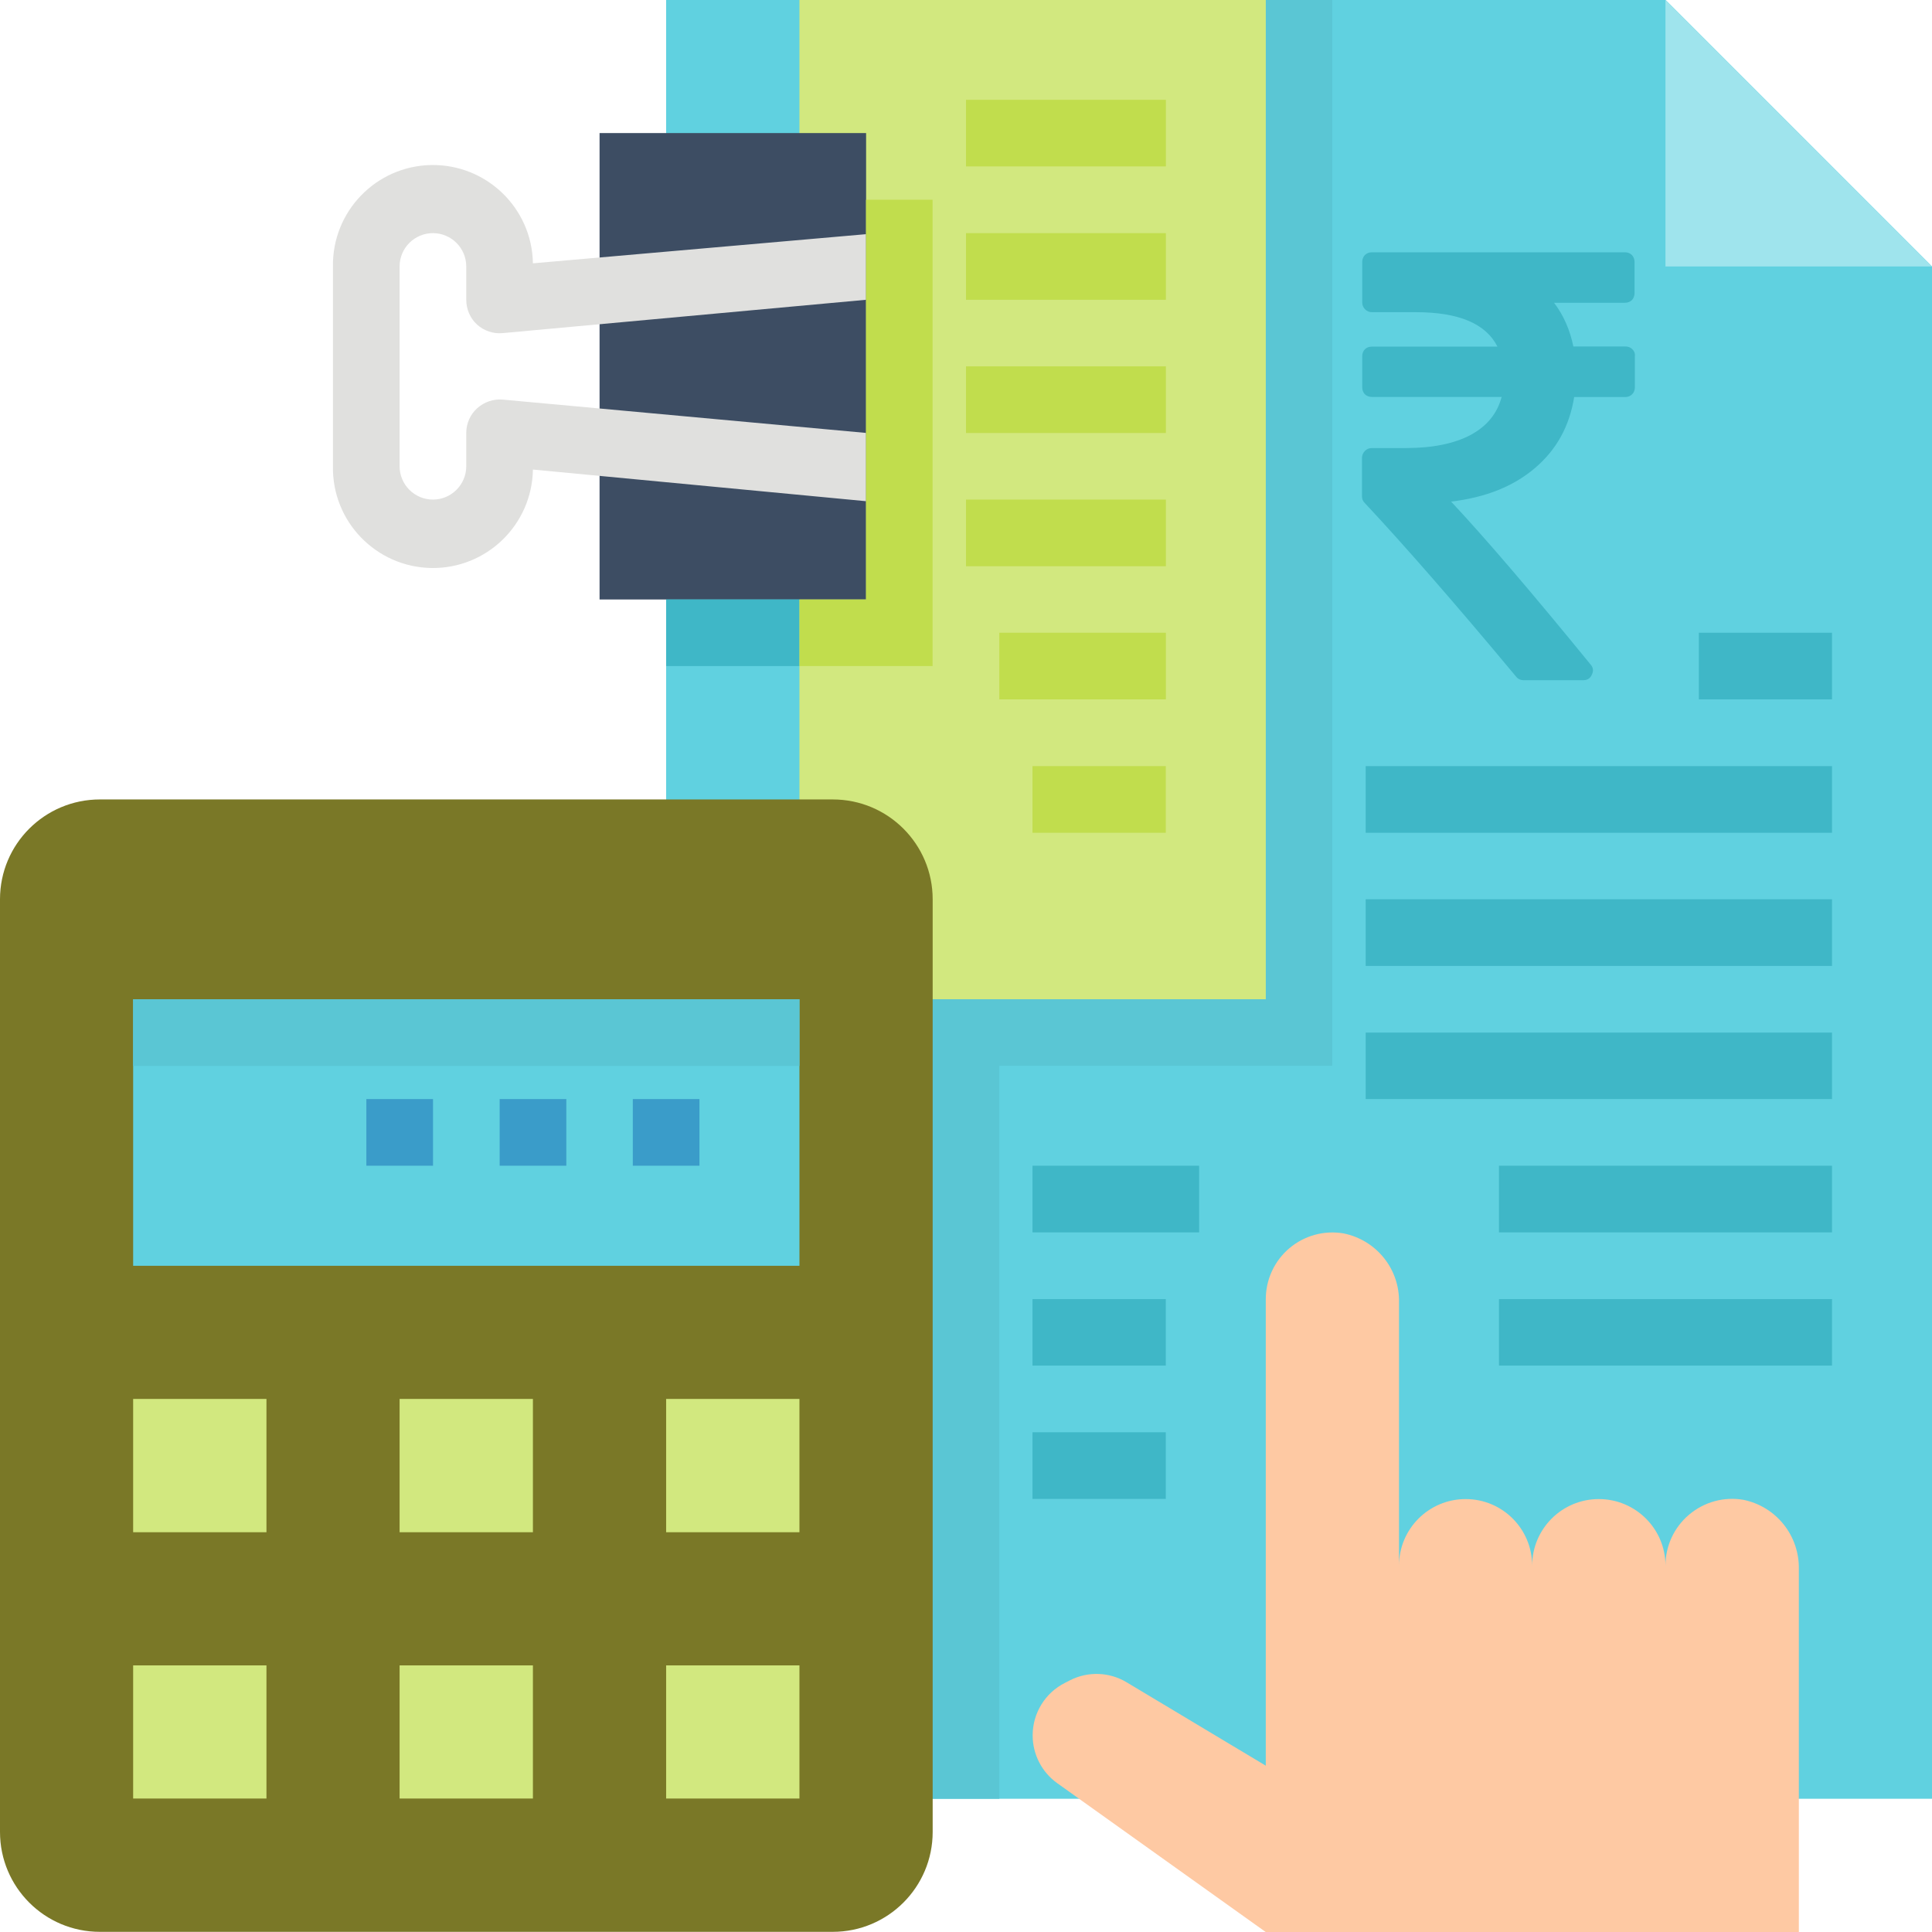 <?xml version="1.0" encoding="utf-8"?>
<!-- Generator: Adobe Illustrator 16.0.0, SVG Export Plug-In . SVG Version: 6.00 Build 0)  -->
<!DOCTYPE svg PUBLIC "-//W3C//DTD SVG 1.1//EN" "http://www.w3.org/Graphics/SVG/1.1/DTD/svg11.dtd">
<svg version="1.1" id="Layer_1" xmlns="http://www.w3.org/2000/svg" xmlns:xlink="http://www.w3.org/1999/xlink" x="0px" y="0px"
	 width="24px" height="24px" viewBox="0 0 24 24" enable-background="new 0 0 24 24" xml:space="preserve">
<g>
	<path fill="#60D1E0" d="M24,22.345H8.275V-0.001h12.415L24,3.31V22.345L24,22.345z"/>
	<path fill="#5AC6D4" d="M11.171,10.758H8.275v11.587h4.139V11.999C12.414,11.313,11.857,10.758,11.171,10.758z"/>
	<path fill="#5AC6D4" d="M10.758-0.001h5.792V13.24h-5.792V-0.001z"/>
	<path fill="#D2E87F" d="M9.931-0.001h5.793v12.414H9.931V-0.001z"/>
	<path fill="#C1DD4D" d="M12,1.24h2.483v0.827H12V1.24z"/>
	<path fill="#C1DD4D" d="M12,2.896h2.483v0.828H12V2.896z"/>
	<path fill="#C1DD4D" d="M12,4.551h2.483v0.828H12V4.551z"/>
	<path fill="#C1DD4D" d="M12,6.206h2.483v0.828H12V6.206z"/>
	<path fill="#C1DD4D" d="M12.414,7.86h2.069v0.828h-2.069V7.86z"/>
	<path fill="#C1DD4D" d="M12.826,9.517h1.656v0.828h-1.656V9.517z"/>
	<path fill="#FEC9A3" d="M21.656,18.631c-0.24-0.041-0.486,0.026-0.674,0.185s-0.293,0.39-0.293,0.633
		c0-0.457-0.371-0.827-0.828-0.827s-0.828,0.37-0.828,0.827c0-0.457-0.369-0.827-0.826-0.827s-0.828,0.37-0.828,0.827v-3.268
		c0.01-0.414-0.279-0.776-0.688-0.859c-0.24-0.041-0.486,0.025-0.674,0.184s-0.293,0.391-0.293,0.633v5.795l-1.727-1.035
		c-0.213-0.129-0.479-0.14-0.703-0.027l-0.064,0.033c-0.246,0.123-0.402,0.376-0.402,0.652c0,0.235,0.113,0.457,0.305,0.594
		l2.594,1.852h6.619v-4.508C22.354,19.075,22.064,18.714,21.656,18.631z"/>
	<path fill="#7A7827" d="M1.241,9.931h9.104c0.686,0,1.241,0.555,1.241,1.24v11.586c0,0.686-0.556,1.241-1.241,1.241H1.241
		C0.554,23.998,0,23.442,0,22.757V11.171C0,10.485,0.556,9.931,1.241,9.931z"/>
	<path fill="#60D1E0" d="M1.654,12.413h8.277v3.311H1.654V12.413z"/>
	<path fill="#5AC6D4" d="M1.654,12.413h8.277v0.828H1.654V12.413z"/>
	<path fill="#D2E87F" d="M1.654,17.378H3.31v1.656H1.654V17.378z"/>
	<path fill="#D2E87F" d="M4.964,17.378H6.62v1.656H4.964V17.378z"/>
	<path fill="#D2E87F" d="M1.654,20.688H3.31v1.654H1.654V20.688z"/>
	<path fill="#D2E87F" d="M4.964,20.688H6.62v1.654H4.964V20.688z"/>
	<path fill="#D2E87F" d="M8.275,17.378h1.656v1.656H8.275V17.378z"/>
	<path fill="#D2E87F" d="M8.275,20.688h1.656v1.654H8.275V20.688z"/>
	<path fill="#3A9CC9" d="M7.861,13.653h0.828v0.828H7.861V13.653z"/>
	<path fill="#3A9CC9" d="M6.207,13.653h0.828v0.828H6.207V13.653z"/>
	<path fill="#3A9CC9" d="M4.551,13.653h0.828v0.828H4.551V13.653z"/>
	<path fill="#3D4D63" d="M7.448,7.447V1.653h3.311v5.794H7.448z"/>
	<path fill="#E0E0DE" d="M6.245,4.964c-0.116-0.01-0.229,0.029-0.317,0.107C5.841,5.149,5.792,5.261,5.792,5.378v0.414
		c0,0.229-0.186,0.414-0.414,0.414S4.964,6.021,4.964,5.792V3.31c0-0.229,0.186-0.414,0.414-0.414S5.792,3.082,5.792,3.31v0.414
		c0,0.117,0.048,0.229,0.134,0.308C6.013,4.11,6.127,4.149,6.244,4.138l4.514-0.414V2.909L6.62,3.271
		C6.609,2.585,6.043,2.039,5.357,2.05C4.671,2.062,4.125,2.627,4.136,3.312v2.482c-0.011,0.686,0.536,1.25,1.223,1.262
		c0.686,0.01,1.25-0.537,1.261-1.223l4.138,0.393V5.378L6.245,4.964z"/>
	<path fill="#9FE4ED" d="M20.689-0.001L24,3.31h-3.311V-0.001z"/>
	<g>
		<path fill="#3FB7C7" d="M20.277,4.338c-0.021-0.022-0.051-0.034-0.086-0.034h-0.646c-0.043-0.207-0.123-0.39-0.24-0.543h0.881
			c0.035,0,0.063-0.012,0.086-0.033c0.021-0.022,0.033-0.053,0.033-0.088V3.255c0-0.035-0.012-0.064-0.033-0.087
			c-0.023-0.022-0.051-0.034-0.086-0.034h-3.143c-0.037,0-0.064,0.012-0.088,0.034c-0.021,0.022-0.033,0.052-0.033,0.087v0.502
			c0,0.033,0.012,0.061,0.035,0.085s0.053,0.036,0.086,0.036h0.547c0.531,0,0.869,0.143,1.012,0.428h-1.559
			c-0.037,0-0.064,0.01-0.088,0.033c-0.021,0.021-0.033,0.051-0.033,0.087v0.386c0,0.035,0.012,0.063,0.033,0.086
			c0.023,0.022,0.053,0.033,0.088,0.033h1.611c-0.055,0.207-0.184,0.364-0.387,0.473c-0.203,0.107-0.471,0.162-0.803,0.162h-0.424
			c-0.033,0-0.061,0.012-0.084,0.035c-0.023,0.024-0.037,0.053-0.037,0.086v0.479c0,0.033,0.012,0.061,0.035,0.083
			c0.482,0.515,1.109,1.231,1.879,2.156c0.023,0.03,0.057,0.045,0.096,0.045h0.736c0.053,0,0.09-0.023,0.109-0.068
			c0.023-0.045,0.02-0.088-0.016-0.128c-0.734-0.9-1.313-1.576-1.732-2.023c0.428-0.051,0.773-0.188,1.041-0.416
			c0.268-0.227,0.43-0.521,0.488-0.883h0.635c0.035,0,0.063-0.012,0.086-0.035c0.021-0.021,0.033-0.051,0.033-0.086V4.425
			C20.313,4.39,20.301,4.36,20.277,4.338z"/>
		<path fill="#3FB7C7" d="M16.965,9.517h5.793v0.828h-5.793V9.517z"/>
		<path fill="#3FB7C7" d="M16.965,11.171h5.793v0.828h-5.793V11.171z"/>
		<path fill="#3FB7C7" d="M16.965,12.827h5.793v0.826h-5.793V12.827z"/>
		<path fill="#3FB7C7" d="M18.621,14.481h4.137v0.828h-4.137V14.481z"/>
		<path fill="#3FB7C7" d="M18.621,16.138h4.137v0.826h-4.137V16.138z"/>
		<path fill="#3FB7C7" d="M21.104,7.86h1.654v0.828h-1.654V7.86z"/>
		<path fill="#3FB7C7" d="M12.826,14.481h2.07v0.828h-2.07V14.481z"/>
		<path fill="#3FB7C7" d="M12.826,16.138h1.656v0.826h-1.656V16.138z"/>
		<path fill="#3FB7C7" d="M12.826,17.792h1.656v0.828h-1.656V17.792z"/>
		<path fill="#3FB7C7" d="M8.275,7.447h1.656v0.827H8.275V7.447z"/>
	</g>
	<path fill="#C1DD4D" d="M10.758,2.481v4.966H9.931v0.827h1.654V2.481H10.758z"/>
</g>
</svg>
